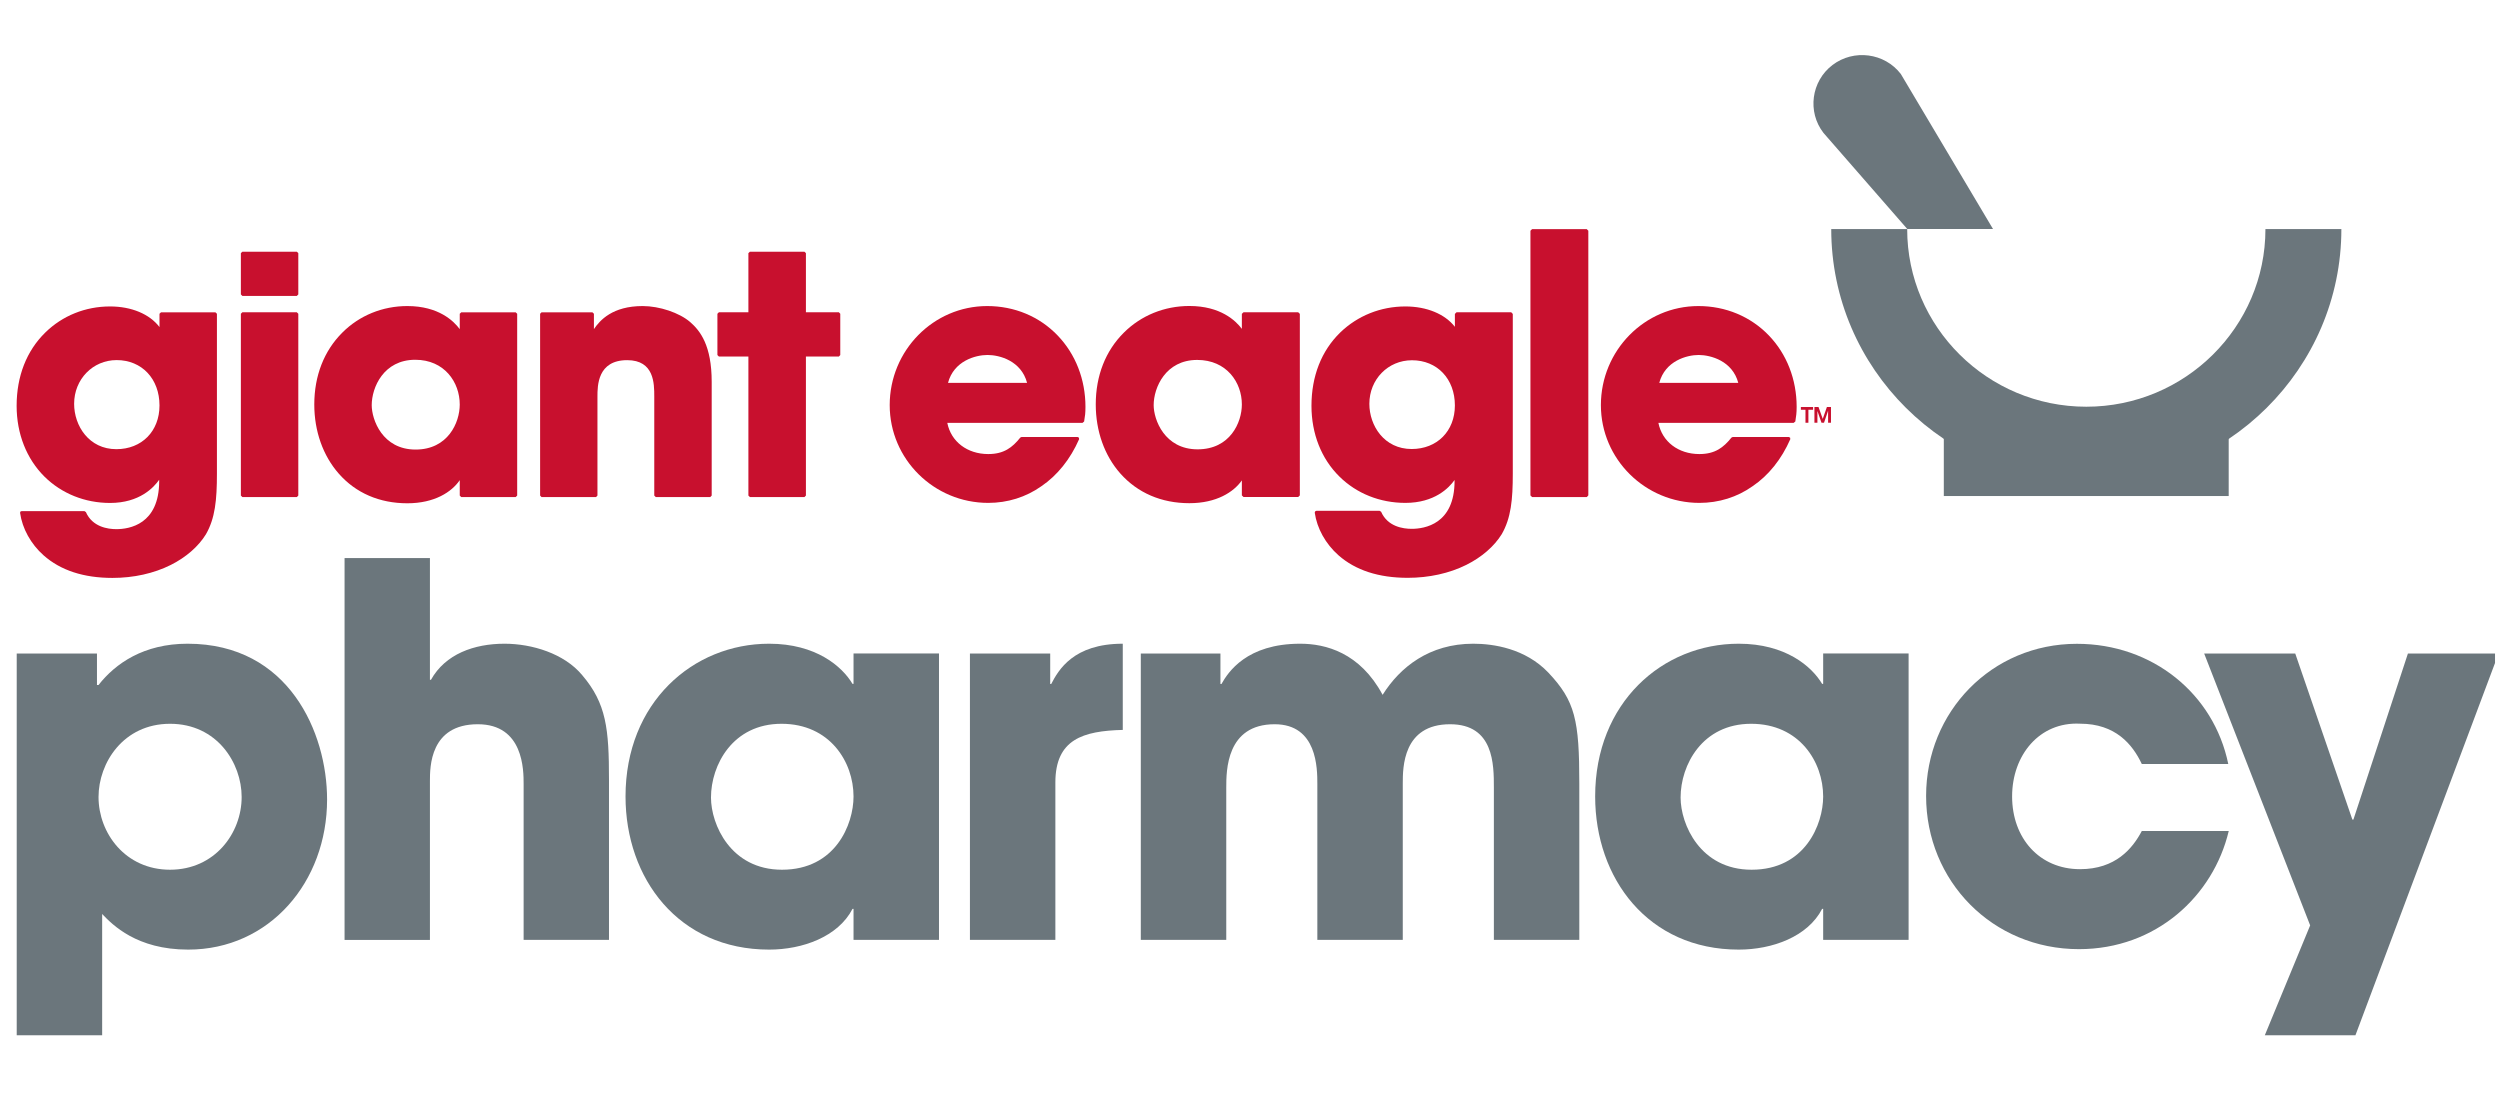 <svg width="109" height="48" viewBox="0 0 109 48" fill="none" xmlns="http://www.w3.org/2000/svg">
<g clip-path="url(#clip0_211_22425)">
<path d="M0.729 28.495H4.228V29.866H4.252H4.296C5.035 28.923 6.27 28.066 8.179 28.066C12.602 28.066 14.261 31.958 14.261 34.858C14.261 38.458 11.747 41.403 8.203 41.403C5.959 41.403 4.905 40.323 4.454 39.85V45.137H0.729V28.495ZM10.536 34.749C10.536 33.264 9.458 31.557 7.416 31.557C5.374 31.557 4.296 33.267 4.296 34.749C4.296 36.322 5.463 37.92 7.416 37.92C9.37 37.917 10.536 36.322 10.536 34.749Z" fill="#6B767C"/>
<path d="M15.023 24.333H18.745V29.64H18.79C19.416 28.515 20.675 28.066 21.998 28.066C23.189 28.066 24.602 28.491 25.385 29.438C26.439 30.675 26.552 31.776 26.552 34.005V40.978H22.83V34.186C22.83 33.579 22.83 31.577 20.832 31.577C18.745 31.577 18.745 33.442 18.745 34.053V40.982H15.023V24.333Z" fill="#6B767C"/>
<path d="M40.94 40.978H37.214V39.627H37.17C36.541 40.841 34.994 41.403 33.534 41.403C29.582 41.403 27.273 38.301 27.273 34.725C27.273 30.631 30.212 28.066 33.534 28.066C35.576 28.066 36.718 29.057 37.17 29.818H37.214V28.491H40.94V40.978ZM34.095 37.92C36.428 37.92 37.214 35.942 37.214 34.728C37.214 33.219 36.181 31.557 34.074 31.557C31.943 31.557 30.999 33.357 30.999 34.773C30.999 35.938 31.851 37.92 34.095 37.92Z" fill="#6B767C"/>
<path d="M42.289 28.495H45.789V29.822H45.833C46.148 29.215 46.798 28.066 48.953 28.066V31.824C47.225 31.869 46.014 32.229 46.014 34.118V40.978H42.289V28.495Z" fill="#6B767C"/>
<path d="M49.732 28.495H53.211V29.822H53.256C53.547 29.304 54.354 28.066 56.69 28.066C57.792 28.066 59.294 28.45 60.282 30.295C61.045 29.081 62.325 28.066 64.233 28.066C65.109 28.066 66.501 28.269 67.51 29.328C68.677 30.566 68.858 31.395 68.858 34.162V40.978H65.133V34.344C65.133 33.333 65.133 31.577 63.224 31.577C61.161 31.577 61.161 33.466 61.161 34.162V40.978H57.436V34.186C57.436 33.511 57.436 31.577 55.575 31.577C53.465 31.577 53.465 33.6 53.465 34.344V40.978H49.739V28.495H49.732Z" fill="#6B767C"/>
<path d="M83.215 40.978H79.49V39.627H79.445C78.819 40.841 77.27 41.403 75.809 41.403C71.858 41.403 69.549 38.301 69.549 34.725C69.549 30.631 72.487 28.066 75.809 28.066C77.851 28.066 78.994 29.057 79.445 29.818H79.49V28.491H83.215V40.978ZM76.37 37.92C78.703 37.92 79.49 35.942 79.49 34.728C79.49 33.219 78.457 31.557 76.35 31.557C74.215 31.557 73.274 33.357 73.274 34.773C73.274 35.938 74.126 37.92 76.37 37.92Z" fill="#6B767C"/>
<path d="M97.173 36.233C96.499 39.065 94.008 41.383 90.642 41.383C86.869 41.383 83.978 38.414 83.978 34.704C83.978 31.039 86.828 28.07 90.553 28.07C93.851 28.07 96.523 30.25 97.152 33.309H93.382C92.979 32.455 92.236 31.553 90.69 31.553C88.918 31.464 87.728 32.925 87.728 34.725C87.728 36.545 88.918 37.896 90.69 37.896C92.236 37.896 92.979 36.998 93.382 36.233H97.173Z" fill="#6B767C"/>
<path d="M108.937 28.495L102.697 45.137H98.746L100.723 40.347L96.102 28.495H100.073L102.564 35.736H102.608L104.985 28.495H108.937Z" fill="#6B767C"/>
<path d="M83.16 9.987L79.503 5.794C78.791 4.875 78.969 3.542 79.896 2.835C80.823 2.129 82.168 2.304 82.876 3.226L86.895 9.984H83.16V9.987Z" fill="#6B767C"/>
<path d="M90.963 21.021C97.097 21.021 102.084 16.07 102.084 9.987H98.773C98.773 14.259 95.27 17.733 90.963 17.733C86.656 17.733 83.153 14.256 83.153 9.987H79.842C79.842 16.07 84.829 21.021 90.963 21.021Z" fill="#6B767C"/>
<path d="M97.171 18.61H84.75V21.627H97.171V18.61Z" fill="#6B767C"/>
<path d="M78.719 17.866H78.518V17.746H79.051V17.866H78.846V18.432H78.719V17.866Z" fill="#C8102E"/>
<path d="M79.109 17.746H79.287L79.472 18.264L79.653 17.746H79.831V18.432H79.705V17.918H79.701L79.527 18.432H79.417L79.239 17.918V18.432H79.109V17.746Z" fill="#C8102E"/>
<path d="M10.567 12.902H12.941L13.006 12.837V11.037L12.941 10.975H10.567L10.502 11.037V12.837L10.567 12.902Z" fill="#C8102E"/>
<path d="M43.043 13.344C40.696 13.344 38.791 15.281 38.791 17.664C38.791 20.016 40.717 21.926 43.088 21.926C43.932 21.926 44.733 21.675 45.4 21.202C46.094 20.733 46.666 20.023 47.049 19.149L47.042 19.084L46.984 19.053H44.538L44.483 19.08C44.141 19.509 43.772 19.797 43.088 19.797C42.171 19.797 41.463 19.255 41.302 18.436H47.199L47.268 18.377L47.278 18.305C47.306 18.151 47.326 18.017 47.326 17.739C47.326 16.546 46.895 15.439 46.112 14.626C45.318 13.797 44.227 13.344 43.043 13.344ZM41.333 16.694C41.586 15.737 42.527 15.477 43.057 15.477C43.587 15.477 44.528 15.734 44.781 16.694H41.333Z" fill="#C8102E"/>
<path d="M56.601 13.615H54.217L54.145 13.684V14.338C53.878 13.982 53.215 13.341 51.856 13.341C50.769 13.341 49.756 13.752 49.004 14.499C48.2 15.295 47.775 16.382 47.775 17.633C47.775 18.796 48.155 19.865 48.849 20.647C49.599 21.49 50.639 21.939 51.856 21.939C53.04 21.939 53.789 21.453 54.145 20.945V21.6L54.217 21.669H56.601L56.673 21.6V13.684L56.601 13.615ZM54.145 17.633C54.145 18.422 53.632 19.591 52.216 19.591C50.769 19.591 50.3 18.291 50.3 17.664C50.3 16.903 50.816 15.693 52.199 15.693C53.478 15.693 54.145 16.67 54.145 17.633Z" fill="#C8102E"/>
<path d="M65.889 13.615H63.505L63.433 13.687V14.249C62.998 13.691 62.205 13.361 61.274 13.361C60.197 13.361 59.191 13.766 58.435 14.496C57.614 15.295 57.18 16.402 57.18 17.695C57.18 18.909 57.611 20.003 58.398 20.777C59.15 21.521 60.173 21.926 61.274 21.926C62.55 21.926 63.18 21.268 63.419 20.928V20.973C63.419 22.855 62.109 23.057 61.548 23.057C61.172 23.057 60.501 22.961 60.217 22.313L60.152 22.272H57.392L57.34 22.296L57.323 22.351C57.419 23.037 57.795 23.712 58.356 24.209C59.099 24.864 60.115 25.193 61.374 25.193C62.304 25.193 63.19 24.998 63.932 24.628C64.6 24.295 65.147 23.822 65.475 23.291C65.879 22.591 65.958 21.792 65.958 20.647V13.687L65.889 13.615ZM63.433 17.678C63.433 18.796 62.657 19.577 61.548 19.577C60.351 19.577 59.704 18.559 59.704 17.606C59.704 16.54 60.518 15.707 61.562 15.707C62.663 15.707 63.433 16.519 63.433 17.678Z" fill="#C8102E"/>
<path d="M69.183 9.991H66.798L66.727 10.06V21.6L66.798 21.672H69.183L69.251 21.6V10.06L69.183 9.991Z" fill="#C8102E"/>
<path d="M77.119 14.623C76.326 13.8 75.238 13.344 74.051 13.344C71.704 13.344 69.799 15.281 69.799 17.664C69.799 20.016 71.728 21.926 74.095 21.926C74.94 21.926 75.741 21.675 76.408 21.202C77.106 20.733 77.674 20.023 78.057 19.149L78.05 19.084L77.992 19.053H75.546L75.491 19.08C75.146 19.509 74.78 19.797 74.092 19.797C73.175 19.797 72.467 19.255 72.306 18.436H78.204L78.276 18.377L78.286 18.305C78.31 18.151 78.334 18.017 78.334 17.739C78.334 16.543 77.903 15.435 77.119 14.623ZM75.789 16.694H72.344C72.597 15.737 73.538 15.477 74.065 15.477C74.595 15.48 75.536 15.737 75.789 16.694Z" fill="#C8102E"/>
<path d="M9.458 20.651V13.68L9.393 13.618H7.019L6.954 13.68V14.26C6.523 13.694 5.733 13.361 4.799 13.361C3.728 13.361 2.726 13.762 1.977 14.496C1.159 15.295 0.725 16.402 0.725 17.695C0.725 18.909 1.156 20.003 1.939 20.781C2.688 21.521 3.704 21.929 4.799 21.929C6.085 21.929 6.708 21.25 6.94 20.918V20.98C6.94 22.869 5.634 23.071 5.072 23.071C4.7 23.071 4.029 22.975 3.745 22.327L3.684 22.286H0.937L0.889 22.306L0.875 22.358C0.971 23.044 1.344 23.719 1.901 24.213C2.64 24.868 3.649 25.197 4.901 25.197C5.829 25.197 6.708 25.001 7.447 24.631C8.11 24.299 8.654 23.825 8.979 23.294C9.379 22.598 9.458 21.799 9.458 20.651ZM6.954 17.678C6.954 18.802 6.181 19.584 5.072 19.584C3.879 19.584 3.232 18.566 3.232 17.606C3.232 16.536 4.046 15.7 5.086 15.7C6.184 15.7 6.954 16.516 6.954 17.678Z" fill="#C8102E"/>
<path d="M10.567 21.672H12.941L13.006 21.607V13.68L12.941 13.615H10.567L10.502 13.68V21.607L10.567 21.672Z" fill="#C8102E"/>
<path d="M17.76 21.943C18.947 21.943 19.696 21.449 20.045 20.935V21.607L20.11 21.672H22.484L22.549 21.607V13.68L22.484 13.618H20.11L20.045 13.68V14.352C19.789 14.002 19.125 13.344 17.76 13.344C16.679 13.344 15.67 13.755 14.924 14.503C14.127 15.298 13.703 16.385 13.703 17.637C13.703 18.799 14.083 19.869 14.77 20.65C15.513 21.497 16.549 21.943 17.76 21.943ZM16.207 17.664C16.207 16.899 16.72 15.686 18.106 15.686C19.378 15.686 20.045 16.666 20.045 17.637C20.045 18.425 19.532 19.601 18.119 19.601C16.672 19.601 16.207 18.295 16.207 17.664Z" fill="#C8102E"/>
<path d="M31.03 21.607V16.649C31.03 15.058 30.527 14.421 30.093 14.043C29.624 13.636 28.752 13.344 28.02 13.344C26.703 13.344 26.155 13.965 25.895 14.349V13.68L25.831 13.618H23.61L23.549 13.68V21.607L23.61 21.672H25.988L26.049 21.607V17.294C26.049 16.817 26.049 15.703 27.346 15.703C28.526 15.703 28.526 16.728 28.526 17.28V21.607L28.591 21.672H30.965L31.03 21.607Z" fill="#C8102E"/>
<path d="M31.344 15.545H32.63V21.607L32.696 21.672H35.073L35.138 21.607V15.545H36.575L36.636 15.48V13.68L36.575 13.615H35.138V11.037L35.073 10.975H32.696L32.63 11.037V13.615H31.344L31.279 13.68V15.48L31.344 15.545Z" fill="#C8102E"/>
</g>
<defs>
<clipPath id="clip0_211_22425">
<rect width="108.783" height="48" fill="white"/>
</clipPath>
</defs>
</svg>
